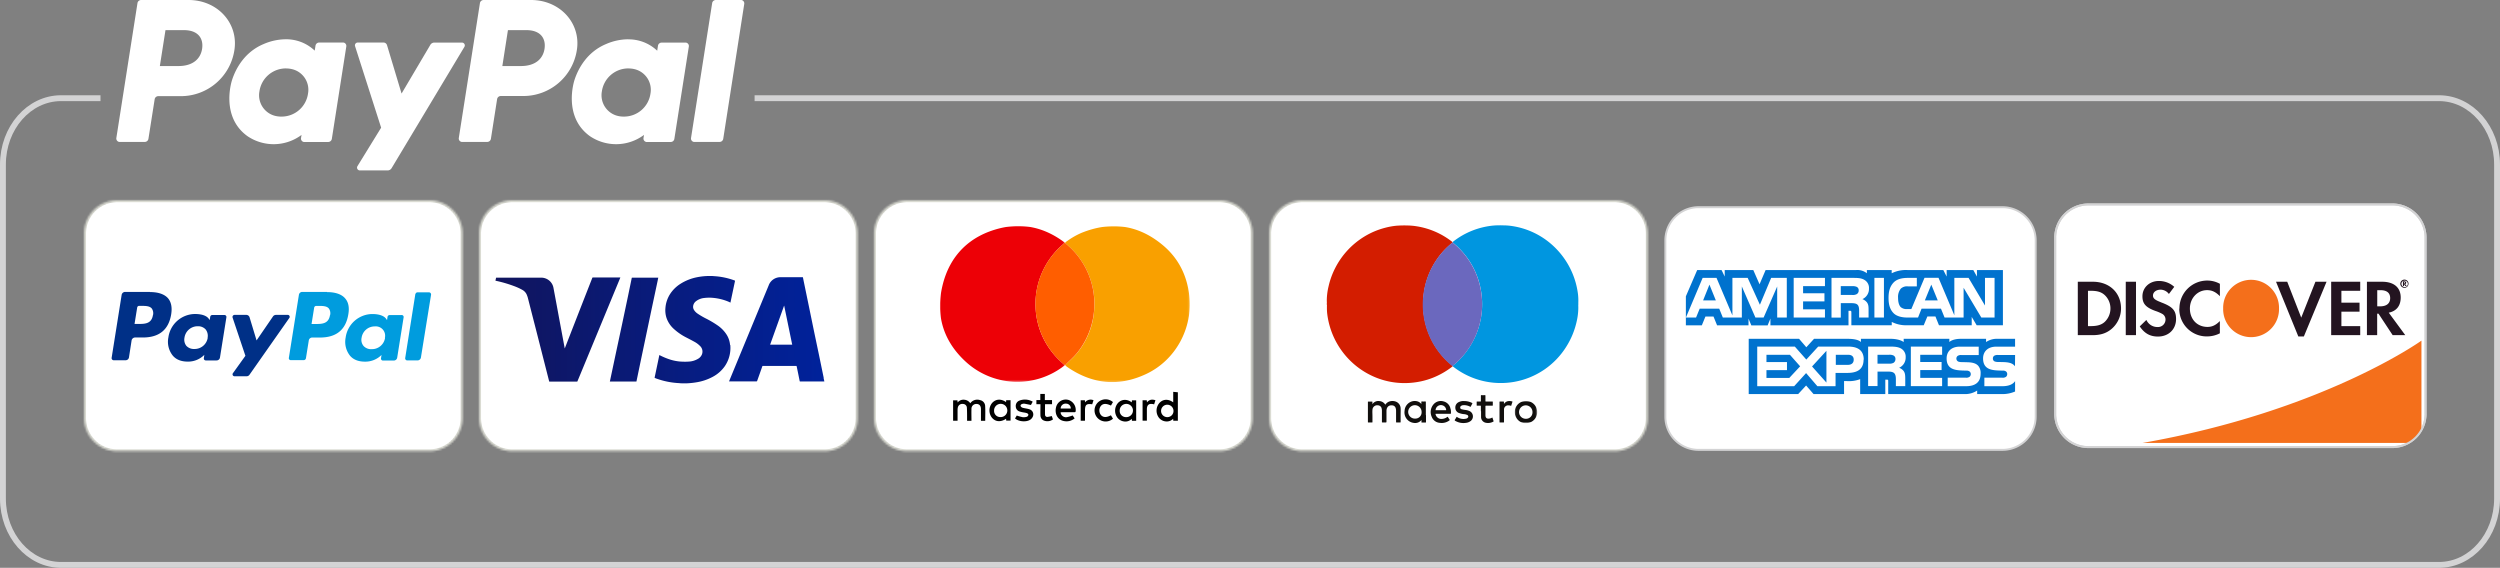 <svg xmlns="http://www.w3.org/2000/svg" xmlns:xlink="http://www.w3.org/1999/xlink" viewBox="0 0 1279 290.5"><rect x="0" y="0" width="1279" height="290.5" fill="#808080" stroke="none"/><defs><style>.cls-1,.cls-10,.cls-2,.cls-3,.cls-5{fill:#fff;}.cls-10,.cls-11,.cls-12,.cls-13,.cls-14,.cls-18,.cls-2,.cls-20,.cls-21,.cls-22,.cls-24,.cls-25,.cls-27,.cls-3,.cls-4{fill-rule:evenodd;}.cls-28,.cls-3,.cls-5,.cls-8{stroke:#d3d3d4;}.cls-4{fill:#0072ce;}.cls-6{fill:#f46f1b;}.cls-7{fill:#231420;}.cls-28,.cls-8{fill:none;}.cls-9{mask:url(#mask);}.cls-10{stroke:#dadbd2;stroke-width:2px;}.cls-11{fill:#0096e0;}.cls-12{fill:#d31d00;}.cls-13{fill:#6b68be;}.cls-14{fill:#110f0d;}.cls-15{mask:url(#mask-2);}.cls-16{mask:url(#mask-3);}.cls-17{mask:url(#mask-4);}.cls-18{fill:#ed0006;}.cls-19{mask:url(#mask-5);}.cls-20{fill:#f9a000;}.cls-21{fill:#ff5e00;}.cls-23{mask:url(#mask-6);}.cls-24{fill:#003087;}.cls-25{fill:#009cde;}.cls-26{mask:url(#mask-7);}.cls-27{fill:url(#Dégradé_sans_nom_2);}.cls-28{stroke-width:3px;}</style><mask id="mask" x="648.32" y="101.45" width="195.69" height="130.43" maskUnits="userSpaceOnUse"><g id="b"><path id="a" class="cls-1" d="M666.16,102.45h160A17,17,0,0,1,843,119.57v94.19a17,17,0,0,1-16.85,17.12h-160a17,17,0,0,1-16.84-17.12V119.57A17,17,0,0,1,666.16,102.45Z"/></g></mask><mask id="mask-2" x="774.97" y="205.17" width="11.45" height="11.29" maskUnits="userSpaceOnUse"><g id="d"><path id="c" class="cls-2" d="M786.41,216.46H775V205.18h11.44v11.28Z"/></g></mask><mask id="mask-3" x="446.2" y="101.45" width="195.69" height="130.43" maskUnits="userSpaceOnUse"><g id="b-2" data-name="b"><path id="a-2" data-name="a" class="cls-1" d="M464,102.45h160a17,17,0,0,1,16.84,17.12v94.19a17,17,0,0,1-16.84,17.12H464a17,17,0,0,1-16.84-17.12V119.57A17,17,0,0,1,464,102.45Z"/></g></mask><mask id="mask-4" x="480.89" y="115.63" width="63.91" height="79.74" maskUnits="userSpaceOnUse"><g id="d-2" data-name="d"><path id="c-2" data-name="c" class="cls-2" d="M480.89,195.36V115.64H544.8v79.72Z"/></g></mask><mask id="mask-5" x="544.81" y="115.65" width="63.89" height="79.79" maskUnits="userSpaceOnUse"><g id="f"><path id="e" class="cls-2" d="M608.69,115.65v79.79H544.81V115.66Z"/></g></mask><mask id="mask-6" x="41.97" y="101.45" width="195.69" height="130.43" maskUnits="userSpaceOnUse"><g id="b-3" data-name="b"><path id="a-3" data-name="a" class="cls-1" d="M59.82,102.45h160a17,17,0,0,1,16.85,17.12v94.19a17,17,0,0,1-16.85,17.12h-160A17,17,0,0,1,43,213.76V119.57A17,17,0,0,1,59.82,102.45Z"/></g></mask><mask id="mask-7" x="244.09" y="101.45" width="195.69" height="130.43" maskUnits="userSpaceOnUse"><g id="b-4" data-name="b"><path id="a-4" data-name="a" class="cls-1" d="M261.93,102.45h160a17,17,0,0,1,16.84,17.12v94.19a17,17,0,0,1-16.84,17.12h-160a17,17,0,0,1-16.84-17.12V119.57A17,17,0,0,1,261.93,102.45Z"/></g></mask><linearGradient id="Dégradé_sans_nom_2" x1="-44.76" y1="686.58" x2="-40.68" y2="686.58" gradientTransform="matrix(39.95, 0, 0, -12.83, 2046.88, 8979.47)" gradientUnits="userSpaceOnUse"><stop offset="0" stop-color="#10155f"/><stop offset="1" stop-color="#00229b"/></linearGradient></defs><title>Fichier 2</title><g id="Calque_2" data-name="Calque 2"><g id="Calque_1-2" data-name="Calque 1"><path class="cls-3" d="M868.81,106H1024.6a17,17,0,0,1,16.85,17.13v89.9a17,17,0,0,1-16.85,17.12H868.81A17,17,0,0,1,852,213.07v-89.9A17,17,0,0,1,868.81,106Z"/><path class="cls-4" d="M1030.92,181.62h-8.72a3.23,3.23,0,0,0-1.93.37,1.59,1.59,0,0,0-.7,1.45,1.52,1.52,0,0,0,1,1.51,5.26,5.26,0,0,0,1.84.24l2.59.06c2.61.07,4.36.53,5.43,1.64a2.59,2.59,0,0,1,.44.5Zm0,13.36c-1.16,1.73-3.42,2.6-6.49,2.6h-9.23v-4.35h9.19a2.71,2.71,0,0,0,1.94-.5,1.78,1.78,0,0,0,.56-1.32,1.66,1.66,0,0,0-.58-1.34,2.41,2.41,0,0,0-1.69-.45c-4.48-.16-10.08.14-10.08-6.28,0-2.94,1.84-6,6.86-6h9.51v-4h-8.84a9.89,9.89,0,0,0-6,1.65v-1.65H1003c-2.09,0-4.55.52-5.71,1.65v-1.65H973.92v1.65c-1.86-1.36-5-1.65-6.45-1.65H952.05v1.65c-1.47-1.44-4.74-1.65-6.73-1.65H928.06l-3.95,4.32-3.7-4.32H894.64v28.28h25.29l4.07-4.4,3.83,4.4h15.59v-6.65H945a16.15,16.15,0,0,0,6.66-1v7.63h12.86v-7.36h.61c.8,0,.88,0,.88.83v6.54h39a11,11,0,0,0,6.51-1.82v1.82h12.39a16.37,16.37,0,0,0,7-1.31Zm-19.08-8.09a5.63,5.63,0,0,1,1.44,4.29c0,4.36-2.69,6.4-7.52,6.4h-9.31v-4.35h9.28a2.77,2.77,0,0,0,1.95-.5,1.82,1.82,0,0,0,.57-1.32,1.73,1.73,0,0,0-.59-1.34,2.47,2.47,0,0,0-1.7-.45c-4.47-.16-10.07.14-10.07-6.28,0-2.94,1.82-6,6.83-6h9.59v4.31h-8.77a3.2,3.2,0,0,0-1.91.37,1.71,1.71,0,0,0,.32,3,5.67,5.67,0,0,0,1.86.23l2.57.07c2.6.06,4.38.52,5.47,1.62Zm-43.13-1.26a4.51,4.51,0,0,1-2.37.42h-5.81V181.5h5.89a4.67,4.67,0,0,1,2.29.37,1.92,1.92,0,0,1,1,1.82A2.22,2.22,0,0,1,968.71,185.63Zm2.88,2.53a5.15,5.15,0,0,1,2.35,1.7c.67,1,.77,1.91.79,3.7v4h-4.8V195c0-1.22.11-3-.78-4-.7-.73-1.76-.9-3.51-.9h-5.1v7.4h-4.81V177.31h11c2.42,0,4.18.11,5.76.95a4.78,4.78,0,0,1,2.45,4.51A5.68,5.68,0,0,1,971.59,188.16Zm6-10.85h16v4.19h-11.2v3.69h10.93v4.13H982.4v4l11.19,0v4.21h-16Zm-32.26,9.35H939.2V181.5h6.23c1.73,0,2.93.71,2.93,2.48S947.21,186.66,945.37,186.66Zm-10.93,9.07-7.35-8.25,7.35-8Zm-19-2.38H903.72v-4h10.5v-4.13h-10.5V181.5h12l5.23,5.91Zm38-9.36c0,5.63-4.15,6.79-8.33,6.79h-6v6.8h-9.3L924,190.87l-6.11,6.71H899V177.31h19.23l5.88,6.64,6.08-6.64h15.28C949.22,177.31,953.49,178.37,953.49,184ZM877.83,153.7l-3.28-8.08-3.25,8.08Zm72.08-3.22a4.28,4.28,0,0,1-2.35.42h-5.82v-4.5h5.89a4.83,4.83,0,0,1,2.27.36,1.85,1.85,0,0,1,1,1.79,2.08,2.08,0,0,1-1,1.93Zm41.45,3.22-3.31-8.08-3.3,8.08Zm-77.25,8.75h-4.9V146.57l-6.94,15.88h-4.2l-6.94-15.9v15.9h-9.73l-1.84-4.53h-10l-1.85,4.53h-5.19l8.56-20.28h7.1l8.13,19.2v-19.2h7.81l6.25,13.75,5.76-13.75h8v20.28h0Zm19.54,0h-16V142.17h16v4.23H922.46v3.65h10.93v4.15H922.46v4.05h11.19Zm22.52-14.82a5.7,5.7,0,0,1-3.37,5.4,5.46,5.46,0,0,1,2.36,1.72c.68,1,.8,1.9.8,3.71v4h-4.83v-2.55c0-1.22.11-3-.76-3.95-.69-.71-1.76-.87-3.48-.87h-5.14v7.38H937V142.17h11c2.44,0,4.24.07,5.79,1A4.74,4.74,0,0,1,956.17,147.63Zm7.65,14.81h-4.88V142.17h4.88v20.28Zm56.6,0h-6.78l-9.06-15.21v15.22h-9.74L993,157.92h-9.93l-1.8,4.53h-5.6c-2.32,0-5.26-.52-6.93-2.24s-2.56-4.06-2.56-7.74c0-3,.52-5.76,2.58-7.93,1.55-1.62,4-2.37,7.26-2.37h4.63v4.34H976.1a4.59,4.59,0,0,0-3.68,1.2,6.75,6.75,0,0,0-1.37,4.6c0,2.17.42,3.74,1.31,4.76a4.54,4.54,0,0,0,3.33,1.05h2.15l6.74-16h7.16l8.1,19.18V142.17h7.28l8.4,14.13V142.17h4.9v20.28Zm-157.93,4h8.17l1.84-4.5h4.13l1.83,4.5h16.08V163l1.43,3.46h8.35l1.43-3.51v3.49h39.94V159h.77c.54,0,.7.07.7,1v6.42h20.66v-1.73a16.15,16.15,0,0,0,7.67,1.72h8.69l1.86-4.5h4.13l1.81,4.5h16.75v-4.28l2.54,4.28h13.42V138.15H1011.4v3.34l-1.86-3.34H995.91v3.34l-1.71-3.34H975.79a16.42,16.42,0,0,0-8,1.65v-1.65h-12.7v1.65a7.82,7.82,0,0,0-5.41-1.65H903.29l-3.11,7.3-3.2-7.3H882.36v3.34l-1.61-3.34H868.29l-5.8,13.45v14.83Z"/><path class="cls-5" d="M1068.28,104.59h155.8a17,17,0,0,1,16.84,17.12v89.91a17,17,0,0,1-16.84,17.12h-155.8a17,17,0,0,1-16.84-17.12V121.71A17,17,0,0,1,1068.28,104.59Z"/><path class="cls-6" d="M1238.81,174.27s-50.38,36.15-142.65,52.33H1232.1a16.88,16.88,0,0,0,6.71-6.82Z"/><path class="cls-7" d="M1076.79,164.67c-1.64,1.51-3.79,2.17-7.17,2.17h-1.41V148.77h1.41c3.38,0,5.44.62,7.17,2.21a9.3,9.3,0,0,1,2.91,6.81,9.46,9.46,0,0,1-2.91,6.88m-6.12-20.53H1063v27.32h7.66c4.07,0,7-1,9.58-3.15a13.78,13.78,0,0,0,4.88-10.49c0-8.06-5.92-13.68-14.42-13.68m16.84,27.32h5.24V144.15h-5.24v27.32Zm18-16.83c-3.14-1.18-4.07-2-4.07-3.44,0-1.72,1.65-3,3.91-3a5.4,5.4,0,0,1,4.23,2.21l2.74-3.65a11.64,11.64,0,0,0-7.9-3c-4.75,0-8.38,3.36-8.38,7.83,0,3.77,1.69,5.69,6.61,7.49a20.66,20.66,0,0,1,3.62,1.56,3.3,3.3,0,0,1,1.58,2.82,3.86,3.86,0,0,1-4.07,3.86,6.18,6.18,0,0,1-5.72-3.64l-3.39,3.31c2.42,3.61,5.32,5.2,9.3,5.2,5.45,0,9.27-3.68,9.27-9,0-4.34-1.77-6.3-7.73-8.52m9.39,3.19a14,14,0,0,0,14.18,14.26,14.28,14.28,0,0,0,6.57-1.59v-6.27c-2.09,2.13-4,3-6.33,3-5.27,0-9-3.89-9-9.42,0-5.25,3.87-9.39,8.78-9.39,2.5,0,4.4.91,6.57,3.08V145.2a13.25,13.25,0,0,0-6.44-1.67A14.24,14.24,0,0,0,1115,157.82m62.31,4.68-7.16-18.35h-5.73l11.41,28h2.82l11.61-28h-5.69m8.06,27.31h14.86v-4.62h-9.63v-7.38h9.28v-4.62h-9.28v-6.07h9.63v-4.63h-14.86m25.1,12.58h-1.53v-8.27h1.61c3.27,0,5,1.39,5,4.05s-1.77,4.22-5.12,4.22m10.51-4.51c0-5.11-3.46-8.07-9.5-8.07h-7.78v27.32h5.24v-11h.68l7.25,11h6.45l-8.46-11.5c4-.82,6.12-3.56,6.12-7.75"/><path class="cls-6" d="M1165.94,157.82a14.29,14.29,0,1,1-28.57,0v0a14.29,14.29,0,1,1,28.57,0h0"/><path class="cls-7" d="M1230,145h-.1v-.63h.1c.28,0,.43.1.43.31s-.15.32-.43.32m1-.33c0-.48-.32-.74-.89-.74h-.76v2.4h.56v-.94l.66.94h.69l-.77-1a.66.66,0,0,0,.51-.67"/><path class="cls-7" d="M1230.2,146.86a1.68,1.68,0,0,1-1.64-1.71h0a1.64,1.64,0,1,1,1.64,1.71m0-3.81a2.1,2.1,0,1,0,2,2.09,2.08,2.08,0,0,0-2-2.09"/><path class="cls-8" d="M1068.28,104.59h155.8a17,17,0,0,1,16.84,17.12v89.91a17,17,0,0,1-16.84,17.12h-155.8a17,17,0,0,1-16.84-17.12V121.71A17,17,0,0,1,1068.28,104.59Z"/><g class="cls-9"><path id="a-5" data-name="a" class="cls-10" d="M666.16,102.45h160A17,17,0,0,1,843,119.57v94.19a17,17,0,0,1-16.85,17.12h-160a17,17,0,0,1-16.84-17.12V119.57A17,17,0,0,1,666.16,102.45Z"/><path class="cls-11" d="M807.46,155.09V156a3.89,3.89,0,0,0,0,.84v.82a31.51,31.51,0,0,1-.83,6.77,40.51,40.51,0,0,1-5.31,12.92,39.53,39.53,0,0,1-57.87,10.24.89.89,0,0,1-.25-.26c0-.21.11-.31.25-.42a33.69,33.69,0,0,0,3.13-2.84,40.44,40.44,0,0,0,11.22-34.63,40.14,40.14,0,0,0-6.72-16.92,42.86,42.86,0,0,0-5.53-6.42c-.68-.63-1.38-1.24-2.1-1.82-.12-.1-.27-.18-.3-.36a.61.61,0,0,1,.28-.31,39.43,39.43,0,0,1,20.87-8.24,46.19,46.19,0,0,1,5.13-.06c.91,0,1.82.06,2.73.15a39.5,39.5,0,0,1,21.21,9.2,40.5,40.5,0,0,1,13.83,25.1,25.25,25.25,0,0,1,.28,3.69v.83a4,4,0,0,0,0,.78"/><path class="cls-12" d="M678.79,155.93v-.72a2,2,0,0,0,0-.78v-.19c.07-.13,0-.27,0-.41v-.36a31.93,31.93,0,0,1,.91-7,39.7,39.7,0,0,1,3.44-9.44,40.25,40.25,0,0,1,15.19-16.2,39.2,39.2,0,0,1,10.22-4.28,36.63,36.63,0,0,1,5.88-1.07,54.16,54.16,0,0,1,5.84-.12,32.39,32.39,0,0,1,4.61.43,39.31,39.31,0,0,1,18,7.88c.1.07.22.15.23.3a.46.46,0,0,1-.24.36,41.75,41.75,0,0,0-4.27,4,36.35,36.35,0,0,0-3.37,4.23,40.36,40.36,0,0,0-6.75,17.18,38.86,38.86,0,0,0-.41,6.19,39.34,39.34,0,0,0,.61,6.76,40.11,40.11,0,0,0,10.19,20.48,42.09,42.09,0,0,0,4,3.71c.12.11.28.19.31.39a.56.56,0,0,1-.27.35,40,40,0,0,1-5.91,3.81,38.5,38.5,0,0,1-13.78,4.28,39.14,39.14,0,0,1-23.33-4.46,39.86,39.86,0,0,1-9.38-7A40.52,40.52,0,0,1,679,160.47a25,25,0,0,1-.15-2.73v-1a4.69,4.69,0,0,0,0-.84"/><path class="cls-13" d="M743.1,124s0,0,0,0a49.32,49.32,0,0,1,3.91,3.6,40.25,40.25,0,0,1,11,23.61,40.38,40.38,0,0,1-8.23,29.31,41.68,41.68,0,0,1-3,3.42,37.26,37.26,0,0,1-3.48,3.17.6.6,0,0,0-.21.24l-.07,0c-.63-.55-1.28-1.09-1.89-1.65a40.27,40.27,0,0,1-13.08-26.11,39.35,39.35,0,0,1,0-7.44,40.09,40.09,0,0,1,9.15-22.34,38.75,38.75,0,0,1,5.57-5.52l.29-.26"/><path class="cls-14" d="M702.14,206.76a3.59,3.59,0,0,1,3.41-1.58,3.86,3.86,0,0,1,3.18,1.88,3.93,3.93,0,0,1,2.48-1.77,5.18,5.18,0,0,1,2.76.12,3.8,3.8,0,0,1,2.59,3.43c.07,1.11,0,2.21,0,3.32s0,2.46,0,3.69c0,.22-.06.29-.29.28q-.88,0-1.77,0c-.23,0-.28-.07-.27-.29v-5.47a5,5,0,0,0-.23-1.67,1.91,1.91,0,0,0-1.59-1.3c-1.86-.27-3.06.81-3.09,2.79,0,1.78,0,3.54,0,5.31,0,.63,0,.63-.61.63s-1,0-1.42,0c-.25,0-.3-.07-.3-.31,0-1.83,0-3.67,0-5.5a4.81,4.81,0,0,0-.12-1.26,2,2,0,0,0-1.93-1.7,2.42,2.42,0,0,0-2.79,2.31c-.1,1.1,0,2.19,0,3.29s0,1.93,0,2.9c0,.2,0,.28-.26.27h-1.84c-.18,0-.23,0-.23-.23V205.68c0-.16,0-.23.21-.23q.94,0,1.89,0c.16,0,.21,0,.2.2,0,.34,0,.69,0,1.12m46.69-1.58a8.66,8.66,0,0,1,4.22.92c.26.14.3.26.15.51-.26.43-.48.87-.7,1.32-.1.2-.17.23-.38.12a6.39,6.39,0,0,0-3.53-.76,2.18,2.18,0,0,0-1.05.34,1,1,0,0,0-.47,1,.85.85,0,0,0,.66.71,12.12,12.12,0,0,0,2,.38,7.3,7.3,0,0,1,2.16.6,3,3,0,0,1,.59,5,4.87,4.87,0,0,1-2.49,1,8.19,8.19,0,0,1-4.94-.75c-.28-.15-.68-.27-.78-.53s.25-.54.4-.82.32-.52.46-.79.17-.2.35-.08a5.77,5.77,0,0,0,4.55.84,1.56,1.56,0,0,0,.87-.45.87.87,0,0,0-.2-1.44,5.08,5.08,0,0,0-1.8-.45,8.86,8.86,0,0,1-2.33-.53,2.79,2.79,0,0,1-2-2.67,3,3,0,0,1,1.89-3,5.35,5.35,0,0,1,2.27-.5m8.91,5.2c0-.85,0-1.69,0-2.54,0-.22-.06-.28-.27-.27h-1.64c-.18,0-.25,0-.24-.23,0-.56,0-1.11,0-1.67,0-.19.06-.23.23-.23h1.61c.23,0,.31,0,.31-.29,0-.88,0-1.76,0-2.64,0-.29.08-.34.33-.33a14.41,14.41,0,0,0,1.61,0c.3,0,.4,0,.39.38,0,.85,0,1.71,0,2.57,0,.27.09.32.33.31h3.15c.21,0,.3,0,.29.28q0,.8,0,1.59c0,.21-.06.26-.26.26-1,0-2.12,0-3.18,0-.28,0-.34.09-.33.35,0,1.49,0,3,0,4.46s.66,2,2.08,1.77a3.79,3.79,0,0,0,1.26-.44c.17-.09.23-.09.29.11.16.52.33,1,.51,1.54.08.2,0,.29-.15.38a5.52,5.52,0,0,1-4,.52,3,3,0,0,1-2.23-2.82c0-.17,0-.34,0-.51v-2.55h0Zm11.77-3.63a3.27,3.27,0,0,1,1.73-1.41,4.34,4.34,0,0,1,2.5.07c.13,0,.19.09.14.25-.21.6-.4,1.21-.59,1.82,0,.17-.13.17-.27.12a3.24,3.24,0,0,0-1.11-.19,2.1,2.1,0,0,0-2.34,2.12c0,.29,0,.58,0,.88,0,1.81,0,3.62,0,5.43,0,.23,0,.33-.3.32-.57,0-1.15,0-1.73,0-.19,0-.27,0-.27-.26,0-3.4,0-6.79,0-10.19,0-.17,0-.25.22-.25q.91,0,1.83,0c.2,0,.23.08.22.25s0,.63,0,1m-45.31,7.46a3.43,3.43,0,1,1,3.18-3.42,3.17,3.17,0,0,1-3.18,3.42m5.35-1.8v-6.64c0-.26-.07-.32-.32-.32a16.07,16.07,0,0,1-1.7,0c-.25,0-.3.09-.28.32s0,.6,0,1a3.83,3.83,0,0,0-1.91-1.34,5,5,0,0,0-3.83.37,5.28,5.28,0,0,0-2.84,4.47,5.39,5.39,0,0,0,4.68,6.14A4.1,4.1,0,0,0,727.1,215s0-.11.13-.07c0,.32,0,.65,0,1s0,.24.23.24q.9,0,1.8,0c.23,0,.28-.07.28-.29,0-1.16,0-2.3,0-3.46m10.09-2.55h-4.94c-.21,0-.28,0-.23-.27a2.72,2.72,0,0,1,3.57-2.21,2.66,2.66,0,0,1,1.83,2.29c0,.21-.1.19-.23.19m2.46-.64a4.71,4.71,0,0,0-3.48-3.84,4.89,4.89,0,0,0-5.24,1.51,6,6,0,0,0-.87,6.42,4.73,4.73,0,0,0,4.09,3,6.52,6.52,0,0,0,4.95-1.25c.17-.13.19-.22.06-.41-.29-.42-.57-.84-.84-1.27-.1-.19-.18-.2-.35-.07a5,5,0,0,1-2.75,1,3,3,0,0,1-3.2-2.26c-.06-.24-.08-.37.26-.37,1.19,0,2.39,0,3.57,0H742c.2,0,.27,0,.29-.25a7,7,0,0,0-.16-2.24"/><g class="cls-15"><path class="cls-14" d="M780.68,214.25a3.44,3.44,0,1,1,3.34-3.44,3.27,3.27,0,0,1-3.34,3.44m5.57-4.78a5.52,5.52,0,0,0-5.56-4.3,5.62,5.62,0,0,0-5.06,8.3,5.39,5.39,0,0,0,5.27,3,5.61,5.61,0,0,0,5.35-7"/></g></g><g class="cls-16"><path id="a-6" data-name="a" class="cls-10" d="M464,102.45h160a17,17,0,0,1,16.84,17.12v94.19a17,17,0,0,1-16.84,17.12H464a17,17,0,0,1-16.84-17.12V119.57A17,17,0,0,1,464,102.45Z"/><g class="cls-17"><path class="cls-18" d="M544.8,186.82a39,39,0,0,1-49.87-1c-12-10.55-16.49-24-12.78-39.6s14-25.65,29.5-29.46c11.76-2.87,22.68-.3,32.47,6.91.18.13.35.29.52.43a5.78,5.78,0,0,1-.63.76,40.16,40.16,0,0,0-9.84,49,41.18,41.18,0,0,0,10.62,12.95"/></g><g class="cls-19"><path class="cls-20" d="M544.81,124.17a39.54,39.54,0,0,1,8.4-5c15.21-6.18,29.29-4.21,41.88,6.42,7.93,6.69,12.26,15.52,13.37,25.87,1.79,16.48-7,32.7-21.88,39.78-14.19,6.74-27.87,5.36-40.78-3.64a9.41,9.41,0,0,1-.83-.71c.19-.22.35-.44.55-.64,1.88-1.91,3.93-3.67,5.61-5.74a38.93,38.93,0,0,0,8.69-22.54,38.53,38.53,0,0,0-1.23-12.56,39.63,39.63,0,0,0-10-17.68c-1.21-1.23-2.52-2.36-3.77-3.53"/></g><path class="cls-21" d="M544.81,124.17c1.25,1.17,2.56,2.29,3.76,3.52a39.68,39.68,0,0,1,10,17.68,40,40,0,0,1-7.46,35.1c-1.68,2.07-3.73,3.84-5.6,5.75a8.42,8.42,0,0,0-.55.64l-.17,0a41.22,41.22,0,0,1-10.62-13,40,40,0,0,1,9.84-49,4.65,4.65,0,0,0,.62-.77.47.47,0,0,1,.17,0"/><path class="cls-22" d="M496.39,206.31a4.39,4.39,0,0,1,5-1.61,3.17,3.17,0,0,1,2.6,2.81c.17,2.56.05,5.14.05,7.76h-2.19v-1.39c0-1.5,0-3,0-4.52,0-1.74-.79-2.67-2.25-2.69A2.45,2.45,0,0,0,497,209.3c-.06,1.81,0,3.63,0,5.44,0,.17,0,.33,0,.54h-2.24v-1.62c0-1.67,0-3.35-.1-5a2,2,0,0,0-2-2,2.32,2.32,0,0,0-2.58,1.6,5.9,5.9,0,0,0-.19,1.51c0,1.81,0,3.62,0,5.48h-2.28V204.81h2.21l.11,1.1a3.77,3.77,0,0,1,3.34-1.41,4,4,0,0,1,3.12,1.81m100.73,7.1a3.15,3.15,0,0,0,3.24-3.28,3.18,3.18,0,1,0-3.24,3.28m5.41,1.85h-2.27l-.08-1a4.61,4.61,0,0,1-4,1.31,5,5,0,0,1-3.54-2.24,6,6,0,0,1,.7-7.37c1.86-1.83,4.41-1.9,6.88-.13v-5.37l2.37.23,0,14.59M508.58,210a3.12,3.12,0,0,0,3.11,3.37,3.39,3.39,0,1,0-3.12-3.38m6.12-4.25.08-1H517v10.44h-2.21l-.08-.93c-2.77,1.8-5.41,1.59-7.2-.53a6,6,0,0,1,.1-7.61c1.86-2,4.49-2.21,7.1-.39M576,213.4a3.39,3.39,0,1,0-3.16-3.36A3.17,3.17,0,0,0,576,213.4m3-7.58.11-1h2.16v10.45H579.1l-.1-1a4.51,4.51,0,0,1-4.24,1.29,5,5,0,0,1-3.11-1.9,6,6,0,0,1,.4-7.59c1.88-1.9,4.61-2,7-.18M547.81,209a2.4,2.4,0,0,0-2.44-2.5,2.52,2.52,0,0,0-2.74,2.5Zm-5.21,2.12a2.79,2.79,0,0,0,3.31,2.29,19.38,19.38,0,0,0,2.87-.86l1,1.49a6.44,6.44,0,0,1-5.71,1.32c-3-.64-4.61-3.73-3.79-7a5.08,5.08,0,0,1,6.4-3.74,5.38,5.38,0,0,1,3.63,5.76c-.08.58-.45.49-.8.49h-6a7.23,7.23,0,0,0-.91.1l0,.17Zm-23.34,3,.92-1.53a22.4,22.4,0,0,0,3,.84,5.3,5.3,0,0,0,2.23-.24,1.35,1.35,0,0,0,.73-1c0-.26-.44-.71-.77-.83a13.33,13.33,0,0,0-1.9-.39,13.9,13.9,0,0,1-1.8-.44,2.75,2.75,0,0,1-2-2.57,2.91,2.91,0,0,1,1.83-3,7.89,7.89,0,0,1,6.83.53l-.9,1.7c-1.19-.24-2.28-.48-3.37-.67a2.39,2.39,0,0,0-.92.09c-.58.15-1.16.48-1,1.13a1.63,1.63,0,0,0,1.06.87c1.12.33,2.33.39,3.44.78a2.73,2.73,0,0,1,1.75,3.75,3.69,3.69,0,0,1-1.19,1.49c-2,1.43-6,1.14-7.89-.54m12.92-12.54h2.31v3.12h3.68v2.13h-3.58c0,1.88-.05,3.68,0,5.48a1.14,1.14,0,0,0,1.4,1,18,18,0,0,0,2.05-.43l.6,1.73a4.83,4.83,0,0,1-5.11.35,2.94,2.94,0,0,1-1.29-2.46c-.06-1.53,0-3.06,0-4.6v-1.08h-2.07v-2.13h2v-3.16Zm37.14,4.18-1,1.75c-2.56-1.2-4.18-1.09-5.25.32a3.8,3.8,0,0,0,.11,4.51c1.13,1.31,2.85,1.38,5.11.14l1.06,1.76a5.67,5.67,0,1,1,0-8.49m21,1.12c-.2,0-.31-.07-.42-.08-2.19-.45-3.22.39-3.24,2.63,0,1.65,0,3.3,0,4.94,0,.27,0,.56,0,.87h-2.2V204.77h2.13l.12,1.08c1.22-1.5,2.65-1.62,4.33-1.1l-.67,2.13m-35.46,8.37h-2.11V204.77h2.14l.1,1.06a3.62,3.62,0,0,1,4.32-1.07l-.67,2.07c-3-.42-3.69.24-3.69,3.24,0,1.65,0,3.29,0,4.94a1.76,1.76,0,0,1-.07.25"/></g><g class="cls-23"><path id="a-7" data-name="a" class="cls-10" d="M59.82,102.45h160a17,17,0,0,1,16.85,17.12v94.19a17,17,0,0,1-16.85,17.12h-160A17,17,0,0,1,43,213.76V119.57A17,17,0,0,1,59.82,102.45Z"/><path class="cls-24" d="M76.72,149.34H64a1.82,1.82,0,0,0-1.76,1.49l-5.13,32.24a1.09,1.09,0,0,0,1,1.24h6.1a1.74,1.74,0,0,0,1.77-1.46l1.35-8.73a1.86,1.86,0,0,1,1.77-1.46h4c8.38,0,13.22-4,14.49-11.94.54-3.47,0-6.17-1.6-8.09-1.81-2.1-5-3.21-9.27-3.21m1.52,11.77c-.72,4.54-4.21,4.54-7.58,4.54H68.83l1.35-8.39a1,1,0,0,1,1-.86h.84c2.32,0,4.47,0,5.6,1.31a4.19,4.19,0,0,1,.64,3.5m36.5-.13h-6.15a1.07,1.07,0,0,0-1.06.9l-.27,1.69-.43-.61c-1.31-1.89-4.21-2.5-7.16-2.5a13.89,13.89,0,0,0-13.56,12.07A11.31,11.31,0,0,0,88.45,182c1.86,2.14,4.51,3,7.67,3a11.62,11.62,0,0,0,8.42-3.47l-.25,1.67a1,1,0,0,0,1,1.2h5.47a1.75,1.75,0,0,0,1.77-1.45l3.29-20.59a1,1,0,0,0-1-1.2m-8.55,11.64a6.78,6.78,0,0,1-6.87,5.74,5.24,5.24,0,0,1-4.08-1.63,5.14,5.14,0,0,1-.93-4.22,6.79,6.79,0,0,1,6.82-5.78,5.15,5.15,0,0,1,4,1.63,5.24,5.24,0,0,1,1,4.24m40.89-11.69a1,1,0,0,1,.88,1.63l-20.34,29a1.78,1.78,0,0,1-1.44.78h-6.15a1,1,0,0,1-.85-1.63l6.35-8.84L119,162.5a1.07,1.07,0,0,1,.65-1.34,1,1,0,0,1,.35-.06h6a1.74,1.74,0,0,1,1.68,1.24l3.58,11.82,8.42-12.29a1.84,1.84,0,0,1,1.48-.77h6.1"/><path class="cls-25" d="M167.36,149.34H154.64a1.74,1.74,0,0,0-1.72,1.49l-5.14,32.24a1,1,0,0,0,1,1.19h6.52a1.2,1.2,0,0,0,1.22-1l1.46-9.12a1.78,1.78,0,0,1,1.74-1.46h4c8.38,0,13.23-4,14.49-11.94q.89-5.21-1.64-8.09c-1.77-2.1-5-3.21-9.23-3.21m1.48,11.77c-.72,4.54-4.17,4.54-7.54,4.54h-1.89l1.34-8.39a1.1,1.1,0,0,1,1.06-.86h.88c2.32,0,4.46,0,5.56,1.31a4.2,4.2,0,0,1,.63,3.52m36.51-.13h-6.11a1.07,1.07,0,0,0-1,.9l-.25,1.68-.42-.62c-1.31-1.88-4.26-2.5-7.16-2.5a13.92,13.92,0,0,0-13.6,12.07,11.35,11.35,0,0,0,2.27,9.29c1.85,2.14,4.51,3,7.66,3a11.71,11.71,0,0,0,8.43-3.43l-.26,1.67a1,1,0,0,0,1.06,1.2h5.47a1.76,1.76,0,0,0,1.74-1.46l3.29-20.63a1,1,0,0,0-1.06-1.2M197,172.86a6.78,6.78,0,0,1-6.86,5.77A5.2,5.2,0,0,1,186,177a4.94,4.94,0,0,1-1-4.23,6.76,6.76,0,0,1,6.8-5.78,4.78,4.78,0,0,1,5.11,5.86m15.64-22.43a1.1,1.1,0,0,1,1.06-.86h5.87a1.09,1.09,0,0,1,1.05,1.23l-5.19,32.14a1.77,1.77,0,0,1-1.77,1.46h-5.22a1.06,1.06,0,0,1-1.06-1,.76.76,0,0,1,0-.15l5.2-32.82"/></g><g class="cls-26"><path id="a-8" data-name="a" class="cls-10" d="M261.93,102.45h160a17,17,0,0,1,16.84,17.12v94.19a17,17,0,0,1-16.84,17.12h-160a17,17,0,0,1-16.84-17.12V119.57A17,17,0,0,1,261.93,102.45Z"/><path class="cls-27" d="M317.36,142c-.05.13-.08.22-.12.31l-21.09,51c-.24.57-.48,1.14-.71,1.72a.27.27,0,0,1-.29.2H281.21c-.18,0-.24,0-.28-.21l-6.76-26.55c-1.38-5.35-2.74-10.7-4.12-16.09a11.31,11.31,0,0,0-.42-1.24,5.1,5.1,0,0,0-2.23-2.74,28,28,0,0,0-3.58-1.72,65.52,65.52,0,0,0-10-3l-.34-.09v-.11c.09-.4.2-.8.27-1.21,0-.18.11-.22.28-.22h22.83a6.36,6.36,0,0,1,6.33,5.42q1.47,7.81,2.91,15.65l2.6,13.95.22,1.19.12-.27Q296,160.07,303,142.22a.33.33,0,0,1,.37-.26h14Zm104,51.43.38,1.73v0H409.42c-.15,0-.26,0-.3-.2-.51-2.49-1-5-1.54-7.49,0-.21-.12-.27-.29-.27H390.36c-.2,0-.29,0-.36.21-.87,2.49-1.76,5-2.64,7.45a.36.36,0,0,1-.38.26H373l.08-.26,5.44-13.18q7.38-17.85,14.75-35.71a6.39,6.39,0,0,1,6.11-4.15c2.88,0,5.75,0,8.63,0h2.54c.16,0,.21,0,.25.19.35,1.75.71,3.47,1.07,5.21l2.27,11,2.44,11.87L419.08,182l2.31,11.22Zm-47.75-17a16.5,16.5,0,0,1-2.76,10.86,17.61,17.61,0,0,1-6.25,5.51,26.26,26.26,0,0,1-8,2.74,40.79,40.79,0,0,1-5.06.56c-.08,0-.17,0-.25,0h-2.24c-.51,0-1,0-1.54-.09a39.65,39.65,0,0,1-11.63-2.31,5.26,5.26,0,0,1-.82-.34c-.13,0-.17-.09-.14-.26l1.68-8,.72-3.47.25.13A34.33,34.33,0,0,0,343,184a23.09,23.09,0,0,0,5.48,1c1.22.06,2.44.09,3.66,0a10.26,10.26,0,0,0,4.88-1.38,4.59,4.59,0,0,0,2.11-2.36,3.92,3.92,0,0,0-1-4.26,11.91,11.91,0,0,0-2.95-2.19c-1.39-.77-2.81-1.5-4.21-2.22a28.54,28.54,0,0,1-6.14-4.23,13.49,13.49,0,0,1-3.79-5.56,12.49,12.49,0,0,1-.61-5.18,15.39,15.39,0,0,1,2.19-6.88,17.31,17.31,0,0,1,5.54-5.56,24.73,24.73,0,0,1,8.21-3.3,33.4,33.4,0,0,1,5.54-.67,1.54,1.54,0,0,0,.3,0h2.25l1.17.09a35.9,35.9,0,0,1,10.19,2.19c.17.05.24.11.2.3q-1.15,5.44-2.3,10.88l0,.16-.8-.39a26.5,26.5,0,0,0-7.58-2,21,21,0,0,0-5,0,8.2,8.2,0,0,0-4.26,1.66,3.72,3.72,0,0,0-1.47,2.52,3,3,0,0,0,.55,2.12,6.52,6.52,0,0,0,1.82,1.77,38.64,38.64,0,0,0,4.18,2.44,50.3,50.3,0,0,1,5.94,3.51A16.5,16.5,0,0,1,371.6,171a11.66,11.66,0,0,1,1.9,5.52ZM336.78,142c-.1.51-.21,1-.3,1.49-1,4.7-2,9.39-3,14.09l-3,14.27-2.91,13.84L325.64,195c0,.13,0,.2-.21.2H312l.25-1.16,3.08-14.51,3-14,2.86-13.57,2-9.68c0-.17.08-.21.25-.21h13.14a.39.39,0,0,1,.21,0ZM394,176.32h11.29l-4.1-19.91h-.06L394,176.31Z"/></g><path class="cls-28" d="M51.42,50.23H31.22C14.81,50.23,1.5,65.43,1.5,84.17V255.06C1.5,273.8,14.81,289,31.22,289H1247.78c16.41,0,29.72-15.2,29.72-33.94V84.17c0-18.74-13.31-33.94-29.72-33.94H386.05"/><path class="cls-1" d="M72.2,0a1.89,1.89,0,0,0-1.87,1.61l-10.81,69a1.77,1.77,0,0,0,1.46,2,1.23,1.23,0,0,0,.27,0H74.07a1.89,1.89,0,0,0,1.87-1.61L79.12,50.8A1.89,1.89,0,0,1,81,49.19H92.64a27.69,27.69,0,0,0,27.28-23.57C122.05,12,111.45,0,96.42,0ZM84.66,15.41H94c7.68,0,10.18,4.56,9.39,9.61s-4.68,8.77-12.1,8.77H81.78ZM146,20.1a28.82,28.82,0,0,0-11.14,2.44c-9.59,4-14.19,12.34-16.15,18.41,0,0-6.22,18.5,7.84,28.67a23.86,23.86,0,0,0,27.72-.6L154,70.64a1.76,1.76,0,0,0,1.46,2,1.23,1.23,0,0,0,.27,0h12.17a1.9,1.9,0,0,0,1.87-1.61l7.4-47.27a1.76,1.76,0,0,0-1.46-2,1.23,1.23,0,0,0-.27,0H163.28a1.9,1.9,0,0,0-1.87,1.61l-.4,2.54a21.08,21.08,0,0,0-15-5.81Zm.4,14.93a12.4,12.4,0,0,1,3.82.57,10.84,10.84,0,0,1,7.36,12.28,13.65,13.65,0,0,1-13.66,11.77,12.45,12.45,0,0,1-3.82-.56,10.86,10.86,0,0,1-7.38-12.28A13.68,13.68,0,0,1,146.39,35Z"/><path class="cls-1" d="M247.4,0a1.9,1.9,0,0,0-1.87,1.61l-10.81,69a1.77,1.77,0,0,0,1.47,2,1.23,1.23,0,0,0,.27,0h12.81a1.9,1.9,0,0,0,1.88-1.61l3.17-20.27a1.9,1.9,0,0,1,1.87-1.61h11.66a27.7,27.7,0,0,0,27.28-23.57C297.26,12,286.65,0,271.62,0Zm12.46,15.41h9.33c7.67,0,10.17,4.56,9.38,9.61s-4.67,8.77-12.1,8.77H257Zm61.33,4.69a28.86,28.86,0,0,0-11.14,2.44c-9.59,4-14.19,12.34-16.15,18.41,0,0-6.22,18.5,7.84,28.67a23.88,23.88,0,0,0,27.73-.6l-.26,1.62a1.77,1.77,0,0,0,1.47,2,1.23,1.23,0,0,0,.27,0h12.16A1.88,1.88,0,0,0,345,71.07l7.41-47.27a1.76,1.76,0,0,0-1.46-2,1.27,1.27,0,0,0-.28,0H338.49a1.88,1.88,0,0,0-1.87,1.61l-.4,2.54a21.11,21.11,0,0,0-15-5.81Zm.4,14.93a12.36,12.36,0,0,1,3.82.57,10.85,10.85,0,0,1,7.37,12.28,13.67,13.67,0,0,1-13.66,11.77,12.47,12.47,0,0,1-3.83-.56,10.87,10.87,0,0,1-7.38-12.28A13.68,13.68,0,0,1,321.59,35Z"/><path class="cls-1" d="M183,21.76a1.43,1.43,0,0,0-1.35,1.87l13.34,41.69L182.88,85a1.43,1.43,0,0,0,1.2,2.19h14.26a2.38,2.38,0,0,0,2-1.15l37.25-62.07a1.44,1.44,0,0,0-1.22-2.18H222.15a2.36,2.36,0,0,0-2,1.18L205.44,47.86,198,23.11a1.91,1.91,0,0,0-1.81-1.36Z"/><path class="cls-1" d="M366.21,0a1.89,1.89,0,0,0-1.87,1.61l-10.81,69a1.76,1.76,0,0,0,1.46,2,1.23,1.23,0,0,0,.27,0h12.82A1.9,1.9,0,0,0,370,71.07L380.76,2a1.77,1.77,0,0,0-1.46-2L379,0Z"/></g></g></svg>